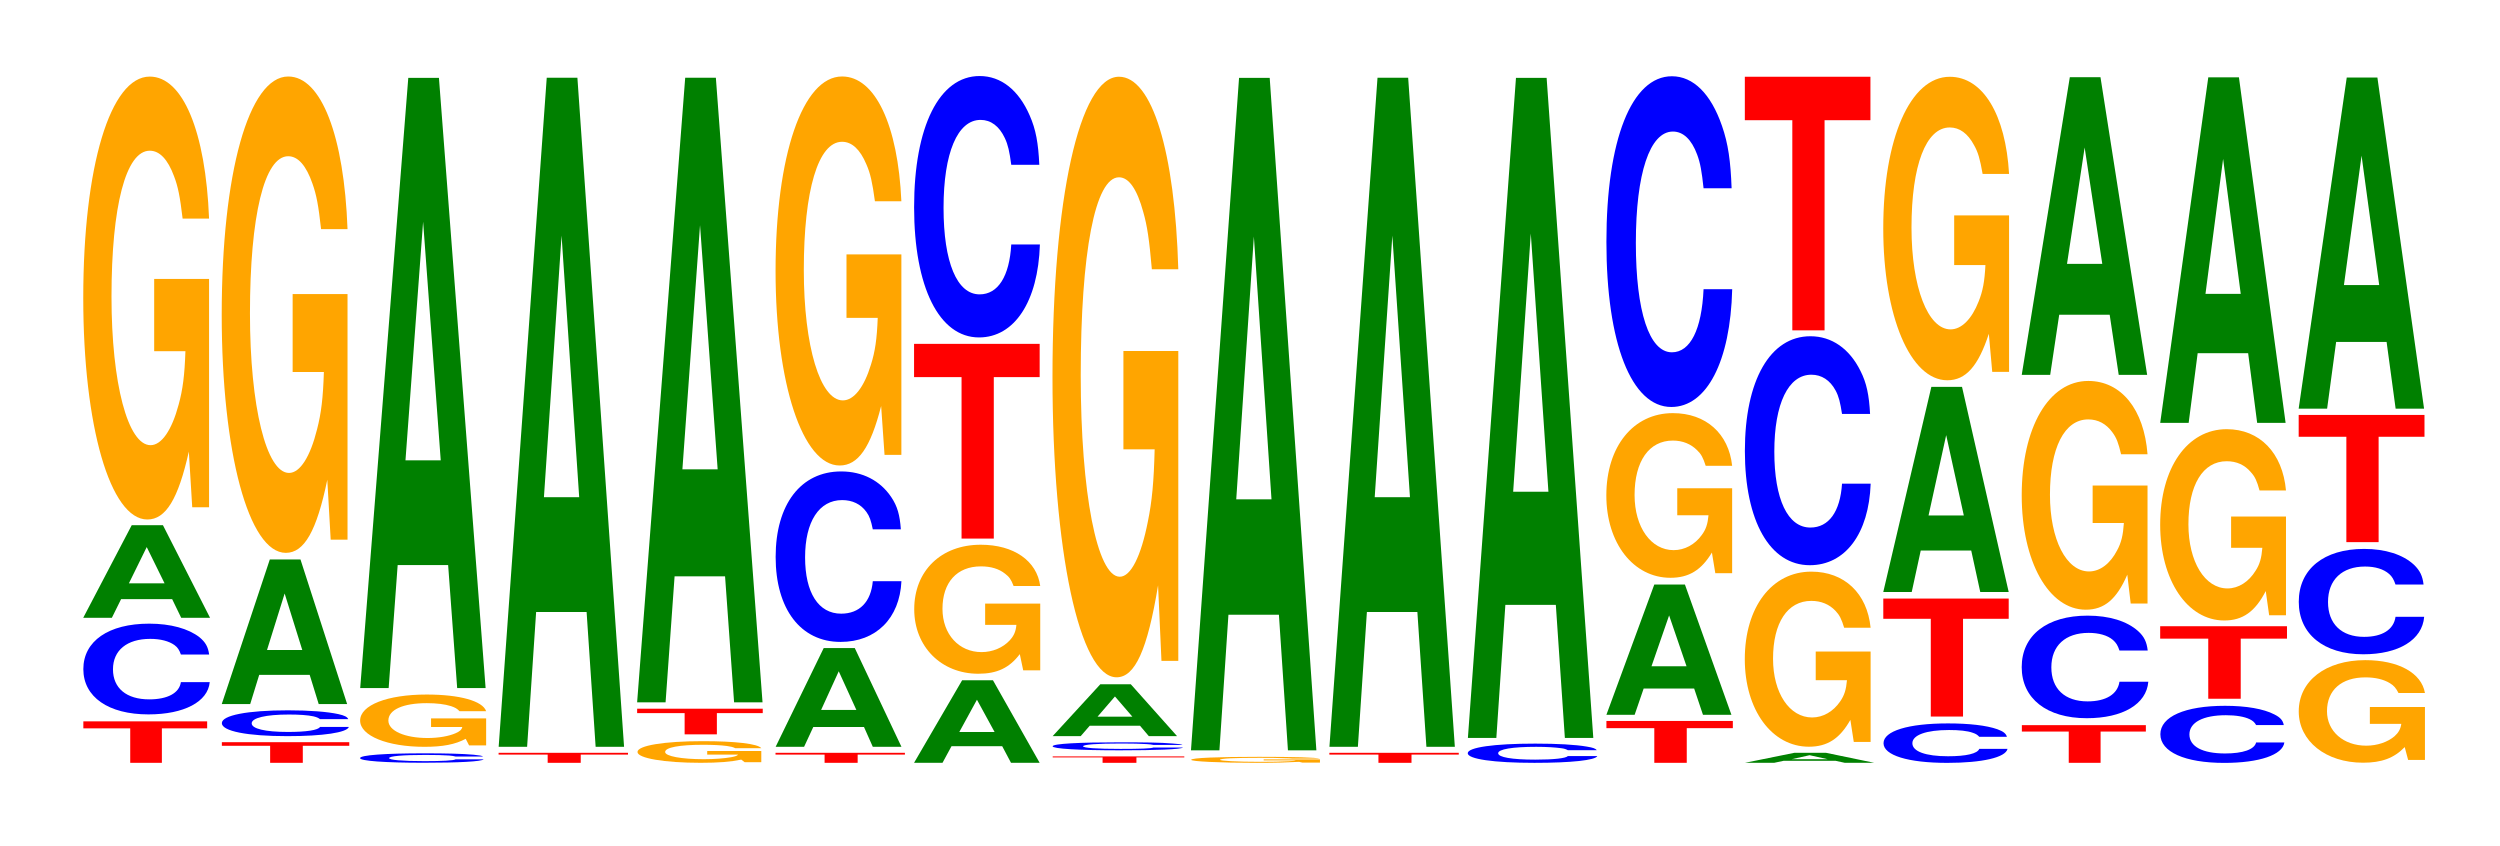 <?xml version="1.0" encoding="UTF-8"?>
<svg xmlns="http://www.w3.org/2000/svg" xmlns:xlink="http://www.w3.org/1999/xlink" width="195pt" height="66pt" viewBox="0 0 195 66" version="1.1">
<defs>
<g>
<symbol overflow="visible" id="glyph0-0">
<path style="stroke:none;" d="M 6.359 -2.688 L 9.891 -2.688 L 9.891 -3.234 L 0.234 -3.234 L 0.234 -2.688 L 3.891 -2.688 L 3.891 0 L 6.359 0 Z M 6.359 -2.688 "/>
</symbol>
<symbol overflow="visible" id="glyph1-0">
<path style="stroke:none;" d="M 10.484 -4.453 C 10.406 -5.047 10.203 -5.406 9.734 -5.797 C 8.875 -6.469 7.484 -6.859 5.812 -6.859 C 2.641 -6.859 0.672 -5.5 0.672 -3.312 C 0.672 -1.141 2.625 0.219 5.75 0.219 C 8.531 0.219 10.391 -0.766 10.531 -2.297 L 8.281 -2.297 C 8.156 -1.438 7.234 -0.953 5.812 -0.953 C 4.031 -0.953 2.984 -1.828 2.984 -3.297 C 2.984 -4.781 4.078 -5.672 5.891 -5.672 C 6.688 -5.672 7.344 -5.5 7.781 -5.188 C 8.031 -5 8.156 -4.812 8.281 -4.453 Z M 10.484 -4.453 "/>
</symbol>
<symbol overflow="visible" id="glyph2-0">
<path style="stroke:none;" d="M 7.312 -1.453 L 8.016 0 L 10.266 0 L 6.594 -7.219 L 4.156 -7.219 L 0.375 0 L 2.609 0 L 3.328 -1.453 Z M 6.719 -2.688 L 3.938 -2.688 L 5.328 -5.516 Z M 6.719 -2.688 "/>
</symbol>
<symbol overflow="visible" id="glyph3-0">
<path style="stroke:none;" d="M 10.422 -17.719 L 6.141 -17.719 L 6.141 -12.078 L 8.578 -12.078 C 8.516 -10.219 8.375 -9.094 8.047 -7.906 C 7.516 -5.922 6.719 -4.75 5.859 -4.75 C 4.094 -4.75 2.812 -9.547 2.812 -16.328 C 2.812 -23.422 3.938 -27.719 5.797 -27.719 C 6.562 -27.719 7.203 -27.047 7.688 -25.734 C 8 -24.922 8.156 -24.141 8.359 -22.422 L 10.422 -22.422 C 10.156 -29.219 8.375 -33.5 5.797 -33.5 C 2.719 -33.5 0.609 -26.5 0.609 -16.234 C 0.609 -6.234 2.719 1.047 5.609 1.047 C 7.047 1.047 8.016 -0.547 8.844 -4.25 L 9.109 0.094 L 10.422 0.094 Z M 10.422 -17.719 "/>
</symbol>
<symbol overflow="visible" id="glyph4-0">
<path style="stroke:none;" d="M 6.547 -1.328 L 10.172 -1.328 L 10.172 -1.609 L 0.234 -1.609 L 0.234 -1.328 L 4 -1.328 L 4 0 L 6.547 0 Z M 6.547 -1.328 "/>
</symbol>
<symbol overflow="visible" id="glyph5-0">
<path style="stroke:none;" d="M 10.531 -1.266 C 10.453 -1.438 10.25 -1.547 9.766 -1.656 C 8.906 -1.844 7.516 -1.953 5.828 -1.953 C 2.656 -1.953 0.672 -1.562 0.672 -0.953 C 0.672 -0.328 2.641 0.062 5.781 0.062 C 8.562 0.062 10.438 -0.219 10.578 -0.656 L 8.328 -0.656 C 8.188 -0.406 7.266 -0.266 5.828 -0.266 C 4.047 -0.266 3 -0.516 3 -0.938 C 3 -1.359 4.094 -1.625 5.906 -1.625 C 6.719 -1.625 7.375 -1.578 7.812 -1.484 C 8.062 -1.422 8.188 -1.375 8.328 -1.266 Z M 10.531 -1.266 "/>
</symbol>
<symbol overflow="visible" id="glyph6-0">
<path style="stroke:none;" d="M 7.234 -2.281 L 7.938 0 L 10.156 0 L 6.516 -11.281 L 4.125 -11.281 L 0.375 0 L 2.594 0 L 3.297 -2.281 Z M 6.656 -4.219 L 3.906 -4.219 L 5.281 -8.625 Z M 6.656 -4.219 "/>
</symbol>
<symbol overflow="visible" id="glyph7-0">
<path style="stroke:none;" d="M 10.422 -19.062 L 6.141 -19.062 L 6.141 -12.984 L 8.578 -12.984 C 8.516 -10.984 8.375 -9.781 8.047 -8.516 C 7.516 -6.375 6.719 -5.109 5.859 -5.109 C 4.094 -5.109 2.812 -10.266 2.812 -17.547 C 2.812 -25.188 3.938 -29.812 5.797 -29.812 C 6.562 -29.812 7.203 -29.078 7.688 -27.672 C 8 -26.797 8.156 -25.969 8.359 -24.125 L 10.422 -24.125 C 10.156 -31.406 8.375 -36.031 5.797 -36.031 C 2.719 -36.031 0.609 -28.5 0.609 -17.453 C 0.609 -6.703 2.719 1.125 5.609 1.125 C 7.047 1.125 8.016 -0.578 8.844 -4.578 L 9.109 0.094 L 10.422 0.094 Z M 10.422 -19.062 "/>
</symbol>
<symbol overflow="visible" id="glyph8-0">
<path style="stroke:none;" d="M 10.25 -0.469 C 10.172 -0.531 9.984 -0.562 9.516 -0.609 C 8.672 -0.688 7.312 -0.719 5.688 -0.719 C 2.578 -0.719 0.656 -0.578 0.656 -0.344 C 0.656 -0.125 2.578 0.016 5.625 0.016 C 8.344 0.016 10.156 -0.078 10.297 -0.25 L 8.109 -0.25 C 7.969 -0.156 7.078 -0.109 5.688 -0.109 C 3.938 -0.109 2.922 -0.203 2.922 -0.344 C 2.922 -0.5 3.984 -0.594 5.75 -0.594 C 6.531 -0.594 7.188 -0.578 7.609 -0.547 C 7.844 -0.531 7.969 -0.5 8.109 -0.469 Z M 10.25 -0.469 "/>
</symbol>
<symbol overflow="visible" id="glyph9-0">
<path style="stroke:none;" d="M 10.438 -2.094 L 6.141 -2.094 L 6.141 -1.422 L 8.578 -1.422 C 8.531 -1.203 8.375 -1.078 8.062 -0.938 C 7.531 -0.703 6.719 -0.562 5.875 -0.562 C 4.094 -0.562 2.812 -1.125 2.812 -1.922 C 2.812 -2.766 3.953 -3.281 5.812 -3.281 C 6.578 -3.281 7.219 -3.203 7.703 -3.047 C 8.016 -2.938 8.172 -2.859 8.359 -2.656 L 10.438 -2.656 C 10.172 -3.453 8.375 -3.953 5.797 -3.953 C 2.719 -3.953 0.609 -3.125 0.609 -1.922 C 0.609 -0.734 2.734 0.125 5.625 0.125 C 7.062 0.125 8.031 -0.062 8.844 -0.5 L 9.109 0.016 L 10.438 0.016 Z M 10.438 -2.094 "/>
</symbol>
<symbol overflow="visible" id="glyph10-0">
<path style="stroke:none;" d="M 7.234 -9.594 L 7.938 0 L 10.156 0 L 6.516 -47.594 L 4.125 -47.594 L 0.375 0 L 2.594 0 L 3.297 -9.594 Z M 6.656 -17.766 L 3.906 -17.766 L 5.281 -36.375 Z M 6.656 -17.766 "/>
</symbol>
<symbol overflow="visible" id="glyph11-0">
<path style="stroke:none;" d="M 6.641 -0.641 L 10.328 -0.641 L 10.328 -0.781 L 0.234 -0.781 L 0.234 -0.641 L 4.062 -0.641 L 4.062 0 L 6.641 0 Z M 6.641 -0.641 "/>
</symbol>
<symbol overflow="visible" id="glyph12-0">
<path style="stroke:none;" d="M 7.234 -10.516 L 7.938 0 L 10.156 0 L 6.516 -52.188 L 4.125 -52.188 L 0.375 0 L 2.594 0 L 3.297 -10.516 Z M 6.656 -19.469 L 3.906 -19.469 L 5.281 -39.875 Z M 6.656 -19.469 "/>
</symbol>
<symbol overflow="visible" id="glyph13-0">
<path style="stroke:none;" d="M 10.266 -0.875 L 6.047 -0.875 L 6.047 -0.594 L 8.453 -0.594 C 8.391 -0.5 8.25 -0.453 7.922 -0.391 C 7.406 -0.297 6.609 -0.234 5.781 -0.234 C 4.031 -0.234 2.766 -0.469 2.766 -0.797 C 2.766 -1.156 3.891 -1.359 5.719 -1.359 C 6.469 -1.359 7.109 -1.328 7.578 -1.266 C 7.891 -1.219 8.047 -1.188 8.234 -1.094 L 10.266 -1.094 C 10 -1.438 8.25 -1.641 5.703 -1.641 C 2.672 -1.641 0.609 -1.297 0.609 -0.797 C 0.609 -0.312 2.688 0.047 5.531 0.047 C 6.938 0.047 7.891 -0.031 8.703 -0.203 L 8.969 0 L 10.266 0 Z M 10.266 -0.875 "/>
</symbol>
<symbol overflow="visible" id="glyph14-0">
<path style="stroke:none;" d="M 6.453 -1.656 L 10.031 -1.656 L 10.031 -2 L 0.234 -2 L 0.234 -1.656 L 3.938 -1.656 L 3.938 0 L 6.453 0 Z M 6.453 -1.656 "/>
</symbol>
<symbol overflow="visible" id="glyph15-0">
<path style="stroke:none;" d="M 7.234 -9.828 L 7.938 0 L 10.156 0 L 6.516 -48.719 L 4.125 -48.719 L 0.375 0 L 2.594 0 L 3.297 -9.828 Z M 6.656 -18.172 L 3.906 -18.172 L 5.281 -37.219 Z M 6.656 -18.172 "/>
</symbol>
<symbol overflow="visible" id="glyph16-0">
<path style="stroke:none;" d="M 7.266 -1.547 L 7.953 0 L 10.188 0 L 6.547 -7.703 L 4.125 -7.703 L 0.375 0 L 2.594 0 L 3.312 -1.547 Z M 6.672 -2.875 L 3.922 -2.875 L 5.297 -5.891 Z M 6.672 -2.875 "/>
</symbol>
<symbol overflow="visible" id="glyph17-0">
<path style="stroke:none;" d="M 10.438 -8.375 C 10.359 -9.484 10.172 -10.172 9.688 -10.891 C 8.828 -12.172 7.453 -12.891 5.781 -12.891 C 2.641 -12.891 0.672 -10.328 0.672 -6.219 C 0.672 -2.156 2.625 0.406 5.734 0.406 C 8.5 0.406 10.344 -1.422 10.484 -4.328 L 8.25 -4.328 C 8.109 -2.719 7.219 -1.797 5.781 -1.797 C 4.016 -1.797 2.969 -3.422 2.969 -6.188 C 2.969 -8.984 4.062 -10.656 5.859 -10.656 C 6.656 -10.656 7.312 -10.344 7.75 -9.734 C 8 -9.391 8.109 -9.062 8.25 -8.375 Z M 10.438 -8.375 "/>
</symbol>
<symbol overflow="visible" id="glyph18-0">
<path style="stroke:none;" d="M 10.422 -15.562 L 6.141 -15.562 L 6.141 -10.609 L 8.578 -10.609 C 8.516 -8.969 8.375 -7.984 8.047 -6.953 C 7.516 -5.203 6.719 -4.172 5.859 -4.172 C 4.094 -4.172 2.812 -8.375 2.812 -14.344 C 2.812 -20.578 3.938 -24.344 5.797 -24.344 C 6.562 -24.344 7.203 -23.75 7.688 -22.594 C 8 -21.891 8.156 -21.203 8.359 -19.703 L 10.422 -19.703 C 10.156 -25.656 8.375 -29.438 5.797 -29.438 C 2.719 -29.438 0.609 -23.281 0.609 -14.266 C 0.609 -5.484 2.719 0.906 5.609 0.906 C 7.047 0.906 8.016 -0.484 8.844 -3.734 L 9.109 0.078 L 10.422 0.078 Z M 10.422 -15.562 "/>
</symbol>
<symbol overflow="visible" id="glyph19-0">
<path style="stroke:none;" d="M 7.25 -1.297 L 7.938 0 L 10.172 0 L 6.531 -6.438 L 4.125 -6.438 L 0.375 0 L 2.594 0 L 3.297 -1.297 Z M 6.656 -2.406 L 3.906 -2.406 L 5.281 -4.922 Z M 6.656 -2.406 "/>
</symbol>
<symbol overflow="visible" id="glyph20-0">
<path style="stroke:none;" d="M 10.453 -5.172 L 6.156 -5.172 L 6.156 -3.516 L 8.594 -3.516 C 8.547 -2.984 8.391 -2.656 8.078 -2.312 C 7.547 -1.734 6.734 -1.391 5.875 -1.391 C 4.109 -1.391 2.828 -2.781 2.828 -4.766 C 2.828 -6.828 3.953 -8.078 5.828 -8.078 C 6.594 -8.078 7.234 -7.891 7.719 -7.5 C 8.031 -7.266 8.188 -7.047 8.375 -6.547 L 10.453 -6.547 C 10.188 -8.516 8.391 -9.766 5.812 -9.766 C 2.719 -9.766 0.625 -7.734 0.625 -4.734 C 0.625 -1.812 2.734 0.297 5.625 0.297 C 7.078 0.297 8.047 -0.156 8.859 -1.234 L 9.125 0.031 L 10.453 0.031 Z M 10.453 -5.172 "/>
</symbol>
<symbol overflow="visible" id="glyph21-0">
<path style="stroke:none;" d="M 6.453 -12.594 L 10.031 -12.594 L 10.031 -15.188 L 0.234 -15.188 L 0.234 -12.594 L 3.938 -12.594 L 3.938 0 L 6.453 0 Z M 6.453 -12.594 "/>
</symbol>
<symbol overflow="visible" id="glyph22-0">
<path style="stroke:none;" d="M 10.438 -12.859 C 10.359 -14.547 10.172 -15.609 9.688 -16.703 C 8.828 -18.688 7.453 -19.781 5.781 -19.781 C 2.641 -19.781 0.672 -15.859 0.672 -9.547 C 0.672 -3.312 2.625 0.609 5.734 0.609 C 8.5 0.609 10.344 -2.188 10.484 -6.641 L 8.25 -6.641 C 8.109 -4.156 7.219 -2.75 5.781 -2.75 C 4.016 -2.75 2.969 -5.25 2.969 -9.5 C 2.969 -13.797 4.062 -16.359 5.859 -16.359 C 6.656 -16.359 7.312 -15.875 7.75 -14.938 C 8 -14.406 8.109 -13.906 8.25 -12.859 Z M 10.438 -12.859 "/>
</symbol>
<symbol overflow="visible" id="glyph23-0">
<path style="stroke:none;" d="M 6.781 -0.422 L 10.516 -0.422 L 10.516 -0.5 L 0.25 -0.5 L 0.25 -0.422 L 4.141 -0.422 L 4.141 0 L 6.781 0 Z M 6.781 -0.422 "/>
</symbol>
<symbol overflow="visible" id="glyph24-0">
<path style="stroke:none;" d="M 10.828 -0.406 C 10.75 -0.453 10.547 -0.484 10.047 -0.516 C 9.156 -0.594 7.734 -0.609 6 -0.609 C 2.734 -0.609 0.703 -0.5 0.703 -0.297 C 0.703 -0.109 2.719 0.016 5.938 0.016 C 8.812 0.016 10.734 -0.062 10.875 -0.203 L 8.562 -0.203 C 8.406 -0.125 7.484 -0.094 6 -0.094 C 4.156 -0.094 3.078 -0.172 3.078 -0.297 C 3.078 -0.438 4.203 -0.516 6.078 -0.516 C 6.906 -0.516 7.594 -0.5 8.031 -0.469 C 8.281 -0.453 8.406 -0.438 8.562 -0.406 Z M 10.828 -0.406 "/>
</symbol>
<symbol overflow="visible" id="glyph25-0">
<path style="stroke:none;" d="M 7.188 -0.812 L 7.875 0 L 10.078 0 L 6.469 -4.047 L 4.094 -4.047 L 0.375 0 L 2.562 0 L 3.266 -0.812 Z M 6.594 -1.516 L 3.875 -1.516 L 5.234 -3.094 Z M 6.594 -1.516 "/>
</symbol>
<symbol overflow="visible" id="glyph26-0">
<path style="stroke:none;" d="M 10.422 -24.047 L 6.141 -24.047 L 6.141 -16.375 L 8.578 -16.375 C 8.516 -13.859 8.375 -12.328 8.047 -10.734 C 7.516 -8.031 6.719 -6.438 5.859 -6.438 C 4.094 -6.438 2.812 -12.938 2.812 -22.141 C 2.812 -31.766 3.938 -37.594 5.797 -37.594 C 6.562 -37.594 7.203 -36.672 7.688 -34.891 C 8 -33.797 8.156 -32.75 8.359 -30.422 L 10.422 -30.422 C 10.156 -39.625 8.375 -45.438 5.797 -45.438 C 2.719 -45.438 0.609 -35.938 0.609 -22.016 C 0.609 -8.469 2.719 1.406 5.609 1.406 C 7.047 1.406 8.016 -0.734 8.844 -5.766 L 9.109 0.125 L 10.422 0.125 Z M 10.422 -24.047 "/>
</symbol>
<symbol overflow="visible" id="glyph27-0">
<path style="stroke:none;" d="M 10.672 -0.25 L 6.281 -0.25 L 6.281 -0.172 L 8.781 -0.172 C 8.719 -0.141 8.562 -0.125 8.234 -0.109 C 7.688 -0.078 6.875 -0.062 6 -0.062 C 4.188 -0.062 2.875 -0.141 2.875 -0.219 C 2.875 -0.328 4.031 -0.375 5.938 -0.375 C 6.719 -0.375 7.375 -0.375 7.875 -0.344 C 8.188 -0.344 8.359 -0.328 8.547 -0.312 L 10.672 -0.312 C 10.391 -0.406 8.562 -0.453 5.922 -0.453 C 2.781 -0.453 0.625 -0.375 0.625 -0.219 C 0.625 -0.094 2.797 0.016 5.75 0.016 C 7.219 0.016 8.203 -0.016 9.047 -0.062 L 9.312 0 L 10.672 0 Z M 10.672 -0.25 "/>
</symbol>
<symbol overflow="visible" id="glyph28-0">
<path style="stroke:none;" d="M 7.234 -10.578 L 7.938 0 L 10.156 0 L 6.516 -52.453 L 4.125 -52.453 L 0.375 0 L 2.594 0 L 3.297 -10.578 Z M 6.656 -19.578 L 3.906 -19.578 L 5.281 -40.078 Z M 6.656 -19.578 "/>
</symbol>
<symbol overflow="visible" id="glyph29-0">
<path style="stroke:none;" d="M 10.75 -0.938 C 10.672 -1.062 10.469 -1.141 9.984 -1.219 C 9.094 -1.375 7.672 -1.453 5.953 -1.453 C 2.719 -1.453 0.688 -1.156 0.688 -0.703 C 0.688 -0.25 2.703 0.047 5.891 0.047 C 8.75 0.047 10.656 -0.156 10.797 -0.484 L 8.5 -0.484 C 8.359 -0.312 7.422 -0.203 5.953 -0.203 C 4.125 -0.203 3.062 -0.391 3.062 -0.703 C 3.062 -1.016 4.172 -1.203 6.031 -1.203 C 6.859 -1.203 7.531 -1.156 7.984 -1.094 C 8.234 -1.062 8.359 -1.016 8.5 -0.938 Z M 10.75 -0.938 "/>
</symbol>
<symbol overflow="visible" id="glyph30-0">
<path style="stroke:none;" d="M 7.234 -10.375 L 7.938 0 L 10.156 0 L 6.516 -51.484 L 4.125 -51.484 L 0.375 0 L 2.594 0 L 3.297 -10.375 Z M 6.656 -19.203 L 3.906 -19.203 L 5.281 -39.344 Z M 6.656 -19.203 "/>
</symbol>
<symbol overflow="visible" id="glyph31-0">
<path style="stroke:none;" d="M 6.5 -2.703 L 10.094 -2.703 L 10.094 -3.266 L 0.234 -3.266 L 0.234 -2.703 L 3.969 -2.703 L 3.969 0 L 6.5 0 Z M 6.5 -2.703 "/>
</symbol>
<symbol overflow="visible" id="glyph32-0">
<path style="stroke:none;" d="M 7.219 -2.047 L 7.906 0 L 10.125 0 L 6.5 -10.156 L 4.109 -10.156 L 0.375 0 L 2.578 0 L 3.281 -2.047 Z M 6.625 -3.781 L 3.891 -3.781 L 5.266 -7.75 Z M 6.625 -3.781 "/>
</symbol>
<symbol overflow="visible" id="glyph33-0">
<path style="stroke:none;" d="M 10.422 -6.594 L 6.141 -6.594 L 6.141 -4.484 L 8.578 -4.484 C 8.516 -3.797 8.375 -3.375 8.047 -2.938 C 7.516 -2.203 6.719 -1.766 5.859 -1.766 C 4.094 -1.766 2.812 -3.547 2.812 -6.062 C 2.812 -8.703 3.938 -10.312 5.797 -10.312 C 6.562 -10.312 7.203 -10.047 7.688 -9.562 C 8 -9.266 8.156 -8.984 8.359 -8.344 L 10.422 -8.344 C 10.156 -10.859 8.375 -12.453 5.797 -12.453 C 2.719 -12.453 0.609 -9.859 0.609 -6.031 C 0.609 -2.312 2.719 0.391 5.609 0.391 C 7.047 0.391 8.016 -0.203 8.844 -1.578 L 9.109 0.031 L 10.422 0.031 Z M 10.422 -6.594 "/>
</symbol>
<symbol overflow="visible" id="glyph34-0">
<path style="stroke:none;" d="M 10.438 -16.281 C 10.359 -18.406 10.172 -19.75 9.688 -21.141 C 8.828 -23.641 7.453 -25.016 5.781 -25.016 C 2.641 -25.016 0.672 -20.062 0.672 -12.094 C 0.672 -4.188 2.625 0.781 5.734 0.781 C 8.5 0.781 10.344 -2.766 10.484 -8.406 L 8.25 -8.406 C 8.109 -5.266 7.219 -3.484 5.781 -3.484 C 4.016 -3.484 2.969 -6.656 2.969 -12.016 C 2.969 -17.453 4.062 -20.703 5.859 -20.703 C 6.656 -20.703 7.312 -20.094 7.75 -18.906 C 8 -18.234 8.109 -17.594 8.25 -16.281 Z M 10.438 -16.281 "/>
</symbol>
<symbol overflow="visible" id="glyph35-0">
<path style="stroke:none;" d="M 7.469 -0.156 L 8.188 0 L 10.484 0 L 6.719 -0.781 L 4.25 -0.781 L 0.391 0 L 2.672 0 L 3.406 -0.156 Z M 6.859 -0.281 L 4.031 -0.281 L 5.438 -0.594 Z M 6.859 -0.281 "/>
</symbol>
<symbol overflow="visible" id="glyph36-0">
<path style="stroke:none;" d="M 10.422 -7.016 L 6.141 -7.016 L 6.141 -4.781 L 8.578 -4.781 C 8.516 -4.047 8.375 -3.594 8.047 -3.125 C 7.516 -2.344 6.719 -1.875 5.859 -1.875 C 4.094 -1.875 2.812 -3.781 2.812 -6.453 C 2.812 -9.266 3.938 -10.969 5.797 -10.969 C 6.562 -10.969 7.203 -10.703 7.688 -10.188 C 8 -9.859 8.156 -9.547 8.359 -8.875 L 10.422 -8.875 C 10.156 -11.562 8.375 -13.25 5.797 -13.25 C 2.719 -13.25 0.609 -10.484 0.609 -6.422 C 0.609 -2.469 2.719 0.406 5.609 0.406 C 7.047 0.406 8.016 -0.219 8.844 -1.688 L 9.109 0.031 L 10.422 0.031 Z M 10.422 -7.016 "/>
</symbol>
<symbol overflow="visible" id="glyph37-0">
<path style="stroke:none;" d="M 10.438 -11.266 C 10.359 -12.734 10.172 -13.672 9.688 -14.625 C 8.828 -16.359 7.453 -17.328 5.781 -17.328 C 2.641 -17.328 0.672 -13.891 0.672 -8.375 C 0.672 -2.906 2.625 0.531 5.734 0.531 C 8.5 0.531 10.344 -1.922 10.484 -5.828 L 8.25 -5.828 C 8.109 -3.641 7.219 -2.406 5.781 -2.406 C 4.016 -2.406 2.969 -4.609 2.969 -8.328 C 2.969 -12.078 4.062 -14.328 5.859 -14.328 C 6.656 -14.328 7.312 -13.906 7.75 -13.094 C 8 -12.625 8.109 -12.172 8.25 -11.266 Z M 10.438 -11.266 "/>
</symbol>
<symbol overflow="visible" id="glyph38-0">
<path style="stroke:none;" d="M 6.453 -16.391 L 10.031 -16.391 L 10.031 -19.781 L 0.234 -19.781 L 0.234 -16.391 L 3.938 -16.391 L 3.938 0 L 6.453 0 Z M 6.453 -16.391 "/>
</symbol>
<symbol overflow="visible" id="glyph39-0">
<path style="stroke:none;" d="M 10.297 -1.938 C 10.219 -2.203 10.016 -2.359 9.547 -2.531 C 8.703 -2.828 7.344 -2.984 5.703 -2.984 C 2.594 -2.984 0.672 -2.391 0.672 -1.438 C 0.672 -0.5 2.578 0.094 5.641 0.094 C 8.375 0.094 10.203 -0.328 10.344 -1 L 8.141 -1 C 8 -0.625 7.109 -0.422 5.703 -0.422 C 3.953 -0.422 2.922 -0.797 2.922 -1.438 C 2.922 -2.078 4 -2.469 5.781 -2.469 C 6.562 -2.469 7.219 -2.406 7.641 -2.25 C 7.875 -2.172 8 -2.094 8.141 -1.938 Z M 10.297 -1.938 "/>
</symbol>
<symbol overflow="visible" id="glyph40-0">
<path style="stroke:none;" d="M 6.453 -7.625 L 10.016 -7.625 L 10.016 -9.203 L 0.234 -9.203 L 0.234 -7.625 L 3.938 -7.625 L 3.938 0 L 6.453 0 Z M 6.453 -7.625 "/>
</symbol>
<symbol overflow="visible" id="glyph41-0">
<path style="stroke:none;" d="M 7.234 -3.234 L 7.938 0 L 10.156 0 L 6.516 -16 L 4.125 -16 L 0.375 0 L 2.594 0 L 3.297 -3.234 Z M 6.656 -5.969 L 3.906 -5.969 L 5.281 -12.234 Z M 6.656 -5.969 "/>
</symbol>
<symbol overflow="visible" id="glyph42-0">
<path style="stroke:none;" d="M 10.422 -12.141 L 6.141 -12.141 L 6.141 -8.266 L 8.578 -8.266 C 8.516 -7 8.375 -6.234 8.047 -5.422 C 7.516 -4.062 6.719 -3.25 5.859 -3.25 C 4.094 -3.25 2.812 -6.531 2.812 -11.188 C 2.812 -16.047 3.938 -19 5.797 -19 C 6.562 -19 7.203 -18.531 7.688 -17.625 C 8 -17.078 8.156 -16.547 8.359 -15.375 L 10.422 -15.375 C 10.156 -20.016 8.375 -22.953 5.797 -22.953 C 2.719 -22.953 0.609 -18.156 0.609 -11.125 C 0.609 -4.281 2.719 0.719 5.609 0.719 C 7.047 0.719 8.016 -0.375 8.844 -2.906 L 9.109 0.062 L 10.422 0.062 Z M 10.422 -12.141 "/>
</symbol>
<symbol overflow="visible" id="glyph43-0">
<path style="stroke:none;" d="M 6.375 -2.438 L 9.906 -2.438 L 9.906 -2.938 L 0.234 -2.938 L 0.234 -2.438 L 3.891 -2.438 L 3.891 0 L 6.375 0 Z M 6.375 -2.438 "/>
</symbol>
<symbol overflow="visible" id="glyph44-0">
<path style="stroke:none;" d="M 10.5 -5.047 C 10.422 -5.719 10.219 -6.141 9.75 -6.562 C 8.875 -7.344 7.5 -7.766 5.812 -7.766 C 2.641 -7.766 0.672 -6.234 0.672 -3.75 C 0.672 -1.297 2.625 0.234 5.75 0.234 C 8.547 0.234 10.406 -0.859 10.547 -2.609 L 8.297 -2.609 C 8.156 -1.641 7.25 -1.078 5.812 -1.078 C 4.031 -1.078 2.984 -2.062 2.984 -3.734 C 2.984 -5.422 4.078 -6.422 5.891 -6.422 C 6.688 -6.422 7.359 -6.234 7.781 -5.875 C 8.031 -5.656 8.156 -5.469 8.297 -5.047 Z M 10.5 -5.047 "/>
</symbol>
<symbol overflow="visible" id="glyph45-0">
<path style="stroke:none;" d="M 10.422 -9.156 L 6.141 -9.156 L 6.141 -6.234 L 8.578 -6.234 C 8.516 -5.281 8.375 -4.688 8.047 -4.094 C 7.516 -3.062 6.719 -2.453 5.859 -2.453 C 4.094 -2.453 2.812 -4.922 2.812 -8.438 C 2.812 -12.094 3.938 -14.312 5.797 -14.312 C 6.562 -14.312 7.203 -13.969 7.688 -13.297 C 8 -12.875 8.156 -12.469 8.359 -11.594 L 10.422 -11.594 C 10.156 -15.094 8.375 -17.312 5.797 -17.312 C 2.719 -17.312 0.609 -13.688 0.609 -8.391 C 0.609 -3.219 2.719 0.531 5.609 0.531 C 7.047 0.531 8.016 -0.281 8.844 -2.203 L 9.109 0.047 L 10.422 0.047 Z M 10.422 -9.156 "/>
</symbol>
<symbol overflow="visible" id="glyph46-0">
<path style="stroke:none;" d="M 7.234 -4.688 L 7.938 0 L 10.156 0 L 6.516 -23.219 L 4.125 -23.219 L 0.375 0 L 2.594 0 L 3.297 -4.688 Z M 6.656 -8.656 L 3.906 -8.656 L 5.281 -17.734 Z M 6.656 -8.656 "/>
</symbol>
<symbol overflow="visible" id="glyph47-0">
<path style="stroke:none;" d="M 10.297 -2.812 C 10.234 -3.172 10.031 -3.406 9.562 -3.641 C 8.719 -4.078 7.359 -4.312 5.719 -4.312 C 2.594 -4.312 0.672 -3.469 0.672 -2.094 C 0.672 -0.719 2.578 0.141 5.656 0.141 C 8.391 0.141 10.219 -0.484 10.344 -1.453 L 8.141 -1.453 C 8.016 -0.906 7.109 -0.594 5.719 -0.594 C 3.953 -0.594 2.938 -1.141 2.938 -2.078 C 2.938 -3.016 4 -3.578 5.781 -3.578 C 6.578 -3.578 7.219 -3.469 7.641 -3.266 C 7.891 -3.141 8.016 -3.031 8.141 -2.812 Z M 10.297 -2.812 "/>
</symbol>
<symbol overflow="visible" id="glyph48-0">
<path style="stroke:none;" d="M 6.516 -4.688 L 10.125 -4.688 L 10.125 -5.656 L 0.234 -5.656 L 0.234 -4.688 L 3.984 -4.688 L 3.984 0 L 6.516 0 Z M 6.516 -4.688 "/>
</symbol>
<symbol overflow="visible" id="glyph49-0">
<path style="stroke:none;" d="M 10.422 -7.656 L 6.141 -7.656 L 6.141 -5.219 L 8.578 -5.219 C 8.516 -4.422 8.375 -3.922 8.047 -3.422 C 7.516 -2.562 6.719 -2.047 5.859 -2.047 C 4.094 -2.047 2.812 -4.125 2.812 -7.047 C 2.812 -10.125 3.938 -11.969 5.797 -11.969 C 6.562 -11.969 7.203 -11.688 7.688 -11.109 C 8 -10.766 8.156 -10.438 8.359 -9.688 L 10.422 -9.688 C 10.156 -12.625 8.375 -14.469 5.797 -14.469 C 2.719 -14.469 0.609 -11.453 0.609 -7.016 C 0.609 -2.703 2.719 0.453 5.609 0.453 C 7.047 0.453 8.016 -0.234 8.844 -1.844 L 9.109 0.047 L 10.422 0.047 Z M 10.422 -7.656 "/>
</symbol>
<symbol overflow="visible" id="glyph50-0">
<path style="stroke:none;" d="M 7.234 -5.438 L 7.938 0 L 10.156 0 L 6.516 -26.953 L 4.125 -26.953 L 0.375 0 L 2.594 0 L 3.297 -5.438 Z M 6.656 -10.062 L 3.906 -10.062 L 5.281 -20.594 Z M 6.656 -10.062 "/>
</symbol>
<symbol overflow="visible" id="glyph51-0">
<path style="stroke:none;" d="M 10.469 -4.109 L 6.172 -4.109 L 6.172 -2.797 L 8.625 -2.797 C 8.562 -2.375 8.406 -2.109 8.094 -1.828 C 7.562 -1.375 6.75 -1.094 5.891 -1.094 C 4.109 -1.094 2.828 -2.219 2.828 -3.781 C 2.828 -5.438 3.969 -6.422 5.828 -6.422 C 6.594 -6.422 7.25 -6.266 7.734 -5.969 C 8.047 -5.781 8.203 -5.594 8.406 -5.203 L 10.469 -5.203 C 10.203 -6.766 8.406 -7.766 5.812 -7.766 C 2.719 -7.766 0.625 -6.141 0.625 -3.766 C 0.625 -1.453 2.734 0.234 5.641 0.234 C 7.094 0.234 8.062 -0.125 8.891 -0.984 L 9.156 0.016 L 10.469 0.016 Z M 10.469 -4.109 "/>
</symbol>
<symbol overflow="visible" id="glyph52-0">
<path style="stroke:none;" d="M 10.406 -5.188 C 10.328 -5.859 10.125 -6.281 9.656 -6.734 C 8.797 -7.531 7.422 -7.969 5.766 -7.969 C 2.625 -7.969 0.672 -6.391 0.672 -3.844 C 0.672 -1.328 2.609 0.25 5.703 0.25 C 8.469 0.25 10.312 -0.875 10.453 -2.672 L 8.219 -2.672 C 8.078 -1.672 7.188 -1.109 5.766 -1.109 C 4 -1.109 2.953 -2.125 2.953 -3.828 C 2.953 -5.562 4.047 -6.594 5.844 -6.594 C 6.641 -6.594 7.297 -6.391 7.719 -6.016 C 7.953 -5.812 8.078 -5.594 8.219 -5.188 Z M 10.406 -5.188 "/>
</symbol>
<symbol overflow="visible" id="glyph53-0">
<path style="stroke:none;" d="M 6.469 -8.219 L 10.047 -8.219 L 10.047 -9.922 L 0.234 -9.922 L 0.234 -8.219 L 3.953 -8.219 L 3.953 0 L 6.469 0 Z M 6.469 -8.219 "/>
</symbol>
<symbol overflow="visible" id="glyph54-0">
<path style="stroke:none;" d="M 7.234 -5.203 L 7.938 0 L 10.156 0 L 6.516 -25.828 L 4.125 -25.828 L 0.375 0 L 2.594 0 L 3.297 -5.203 Z M 6.656 -9.641 L 3.906 -9.641 L 5.281 -19.734 Z M 6.656 -9.641 "/>
</symbol>
</g>
<clipPath id="clip1">
  <path d="M 0 66 L 0 0 L 194.879 0 L 194.879 66 Z M 0 66 "/>
</clipPath>
</defs>
<g id="surface1">
<g clip-path="url(#clip1)" clip-rule="nonzero">
<g style="fill:rgb(100%,0%,0%);fill-opacity:1;">
  <use xlink:href="#glyph0-0" x="6.267" y="59.5"/>
</g>
<g style="fill:rgb(0%,0%,100%);fill-opacity:1;">
  <use xlink:href="#glyph1-0" x="5.828" y="55.504"/>
</g>
<g style="fill:rgb(0%,50.194%,0%);fill-opacity:1;">
  <use xlink:href="#glyph2-0" x="6.117" y="48.187"/>
</g>
<g style="fill:rgb(100%,64.647%,0%);fill-opacity:1;">
  <use xlink:href="#glyph3-0" x="5.885" y="39.474"/>
</g>
<g style="fill:rgb(100%,0%,0%);fill-opacity:1;">
  <use xlink:href="#glyph4-0" x="17.071" y="59.5"/>
</g>
<g style="fill:rgb(0%,0%,100%);fill-opacity:1;">
  <use xlink:href="#glyph5-0" x="16.632" y="57.358"/>
</g>
<g style="fill:rgb(0%,50.194%,0%);fill-opacity:1;">
  <use xlink:href="#glyph6-0" x="16.921" y="54.919"/>
</g>
<g style="fill:rgb(100%,64.647%,0%);fill-opacity:1;">
  <use xlink:href="#glyph7-0" x="16.685" y="41.998"/>
</g>
<g style="fill:rgb(0%,0%,100%);fill-opacity:1;">
  <use xlink:href="#glyph8-0" x="27.428" y="59.478"/>
</g>
<g style="fill:rgb(100%,64.647%,0%);fill-opacity:1;">
  <use xlink:href="#glyph9-0" x="27.481" y="58.127"/>
</g>
<g style="fill:rgb(0%,50.194%,0%);fill-opacity:1;">
  <use xlink:href="#glyph10-0" x="27.721" y="53.67"/>
</g>
<g style="fill:rgb(100%,0%,0%);fill-opacity:1;">
  <use xlink:href="#glyph11-0" x="38.656" y="59.5"/>
</g>
<g style="fill:rgb(0%,50.194%,0%);fill-opacity:1;">
  <use xlink:href="#glyph12-0" x="38.521" y="58.251"/>
</g>
<g style="fill:rgb(100%,64.647%,0%);fill-opacity:1;">
  <use xlink:href="#glyph13-0" x="49.115" y="59.452"/>
</g>
<g style="fill:rgb(100%,0%,0%);fill-opacity:1;">
  <use xlink:href="#glyph14-0" x="49.463" y="57.279"/>
</g>
<g style="fill:rgb(0%,50.194%,0%);fill-opacity:1;">
  <use xlink:href="#glyph15-0" x="49.321" y="54.78"/>
</g>
<g style="fill:rgb(100%,0%,0%);fill-opacity:1;">
  <use xlink:href="#glyph11-0" x="60.256" y="59.5"/>
</g>
<g style="fill:rgb(0%,50.194%,0%);fill-opacity:1;">
  <use xlink:href="#glyph16-0" x="60.125" y="58.251"/>
</g>
<g style="fill:rgb(0%,0%,100%);fill-opacity:1;">
  <use xlink:href="#glyph17-0" x="59.828" y="49.663"/>
</g>
<g style="fill:rgb(100%,64.647%,0%);fill-opacity:1;">
  <use xlink:href="#glyph18-0" x="59.885" y="35.403"/>
</g>
<g style="fill:rgb(0%,50.194%,0%);fill-opacity:1;">
  <use xlink:href="#glyph19-0" x="70.921" y="59.5"/>
</g>
<g style="fill:rgb(100%,64.647%,0%);fill-opacity:1;">
  <use xlink:href="#glyph20-0" x="70.685" y="52.255"/>
</g>
<g style="fill:rgb(100%,0%,0%);fill-opacity:1;">
  <use xlink:href="#glyph21-0" x="71.063" y="42.009"/>
</g>
<g style="fill:rgb(0%,0%,100%);fill-opacity:1;">
  <use xlink:href="#glyph22-0" x="70.628" y="25.711"/>
</g>
<g style="fill:rgb(100%,0%,0%);fill-opacity:1;">
  <use xlink:href="#glyph23-0" x="81.86" y="59.5"/>
</g>
<g style="fill:rgb(0%,0%,100%);fill-opacity:1;">
  <use xlink:href="#glyph24-0" x="81.402" y="58.509"/>
</g>
<g style="fill:rgb(0%,50.194%,0%);fill-opacity:1;">
  <use xlink:href="#glyph25-0" x="81.732" y="57.418"/>
</g>
<g style="fill:rgb(100%,64.647%,0%);fill-opacity:1;">
  <use xlink:href="#glyph26-0" x="81.485" y="51.423"/>
</g>
<g style="fill:rgb(100%,64.647%,0%);fill-opacity:1;">
  <use xlink:href="#glyph27-0" x="92.285" y="59.485"/>
</g>
<g style="fill:rgb(0%,50.194%,0%);fill-opacity:1;">
  <use xlink:href="#glyph28-0" x="92.521" y="58.528"/>
</g>
<g style="fill:rgb(100%,0%,0%);fill-opacity:1;">
  <use xlink:href="#glyph11-0" x="103.456" y="59.5"/>
</g>
<g style="fill:rgb(0%,50.194%,0%);fill-opacity:1;">
  <use xlink:href="#glyph12-0" x="103.321" y="58.251"/>
</g>
<g style="fill:rgb(0%,0%,100%);fill-opacity:1;">
  <use xlink:href="#glyph29-0" x="113.795" y="59.455"/>
</g>
<g style="fill:rgb(0%,50.194%,0%);fill-opacity:1;">
  <use xlink:href="#glyph30-0" x="114.121" y="57.557"/>
</g>
<g style="fill:rgb(100%,0%,0%);fill-opacity:1;">
  <use xlink:href="#glyph31-0" x="125.067" y="59.5"/>
</g>
<g style="fill:rgb(0%,50.194%,0%);fill-opacity:1;">
  <use xlink:href="#glyph32-0" x="124.925" y="55.752"/>
</g>
<g style="fill:rgb(100%,64.647%,0%);fill-opacity:1;">
  <use xlink:href="#glyph33-0" x="124.685" y="44.677"/>
</g>
<g style="fill:rgb(0%,0%,100%);fill-opacity:1;">
  <use xlink:href="#glyph34-0" x="124.628" y="30.964"/>
</g>
<g style="fill:rgb(0%,50.194%,0%);fill-opacity:1;">
  <use xlink:href="#glyph35-0" x="135.71" y="59.5"/>
</g>
<g style="fill:rgb(100%,64.647%,0%);fill-opacity:1;">
  <use xlink:href="#glyph36-0" x="135.485" y="57.838"/>
</g>
<g style="fill:rgb(0%,0%,100%);fill-opacity:1;">
  <use xlink:href="#glyph37-0" x="135.428" y="43.555"/>
</g>
<g style="fill:rgb(100%,0%,0%);fill-opacity:1;">
  <use xlink:href="#glyph38-0" x="135.863" y="25.767"/>
</g>
<g style="fill:rgb(0%,0%,100%);fill-opacity:1;">
  <use xlink:href="#glyph39-0" x="146.243" y="59.41"/>
</g>
<g style="fill:rgb(100%,0%,0%);fill-opacity:1;">
  <use xlink:href="#glyph40-0" x="146.663" y="55.891"/>
</g>
<g style="fill:rgb(0%,50.194%,0%);fill-opacity:1;">
  <use xlink:href="#glyph41-0" x="146.521" y="46.174"/>
</g>
<g style="fill:rgb(100%,64.647%,0%);fill-opacity:1;">
  <use xlink:href="#glyph42-0" x="146.285" y="28.942"/>
</g>
<g style="fill:rgb(100%,0%,0%);fill-opacity:1;">
  <use xlink:href="#glyph43-0" x="157.471" y="59.5"/>
</g>
<g style="fill:rgb(0%,0%,100%);fill-opacity:1;">
  <use xlink:href="#glyph44-0" x="157.021" y="55.786"/>
</g>
<g style="fill:rgb(100%,64.647%,0%);fill-opacity:1;">
  <use xlink:href="#glyph45-0" x="157.085" y="47.026"/>
</g>
<g style="fill:rgb(0%,50.194%,0%);fill-opacity:1;">
  <use xlink:href="#glyph46-0" x="157.321" y="29.238"/>
</g>
<g style="fill:rgb(0%,0%,100%);fill-opacity:1;">
  <use xlink:href="#glyph47-0" x="167.836" y="59.365"/>
</g>
<g style="fill:rgb(100%,0%,0%);fill-opacity:1;">
  <use xlink:href="#glyph48-0" x="168.26" y="54.502"/>
</g>
<g style="fill:rgb(100%,64.647%,0%);fill-opacity:1;">
  <use xlink:href="#glyph49-0" x="167.885" y="47.945"/>
</g>
<g style="fill:rgb(0%,50.194%,0%);fill-opacity:1;">
  <use xlink:href="#glyph50-0" x="168.121" y="32.986"/>
</g>
<g style="fill:rgb(100%,64.647%,0%);fill-opacity:1;">
  <use xlink:href="#glyph51-0" x="178.677" y="59.257"/>
</g>
<g style="fill:rgb(0%,0%,100%);fill-opacity:1;">
  <use xlink:href="#glyph52-0" x="178.632" y="50.784"/>
</g>
<g style="fill:rgb(100%,0%,0%);fill-opacity:1;">
  <use xlink:href="#glyph53-0" x="179.063" y="42.287"/>
</g>
<g style="fill:rgb(0%,50.194%,0%);fill-opacity:1;">
  <use xlink:href="#glyph54-0" x="178.921" y="31.875"/>
</g>
</g>
</g>
</svg>
